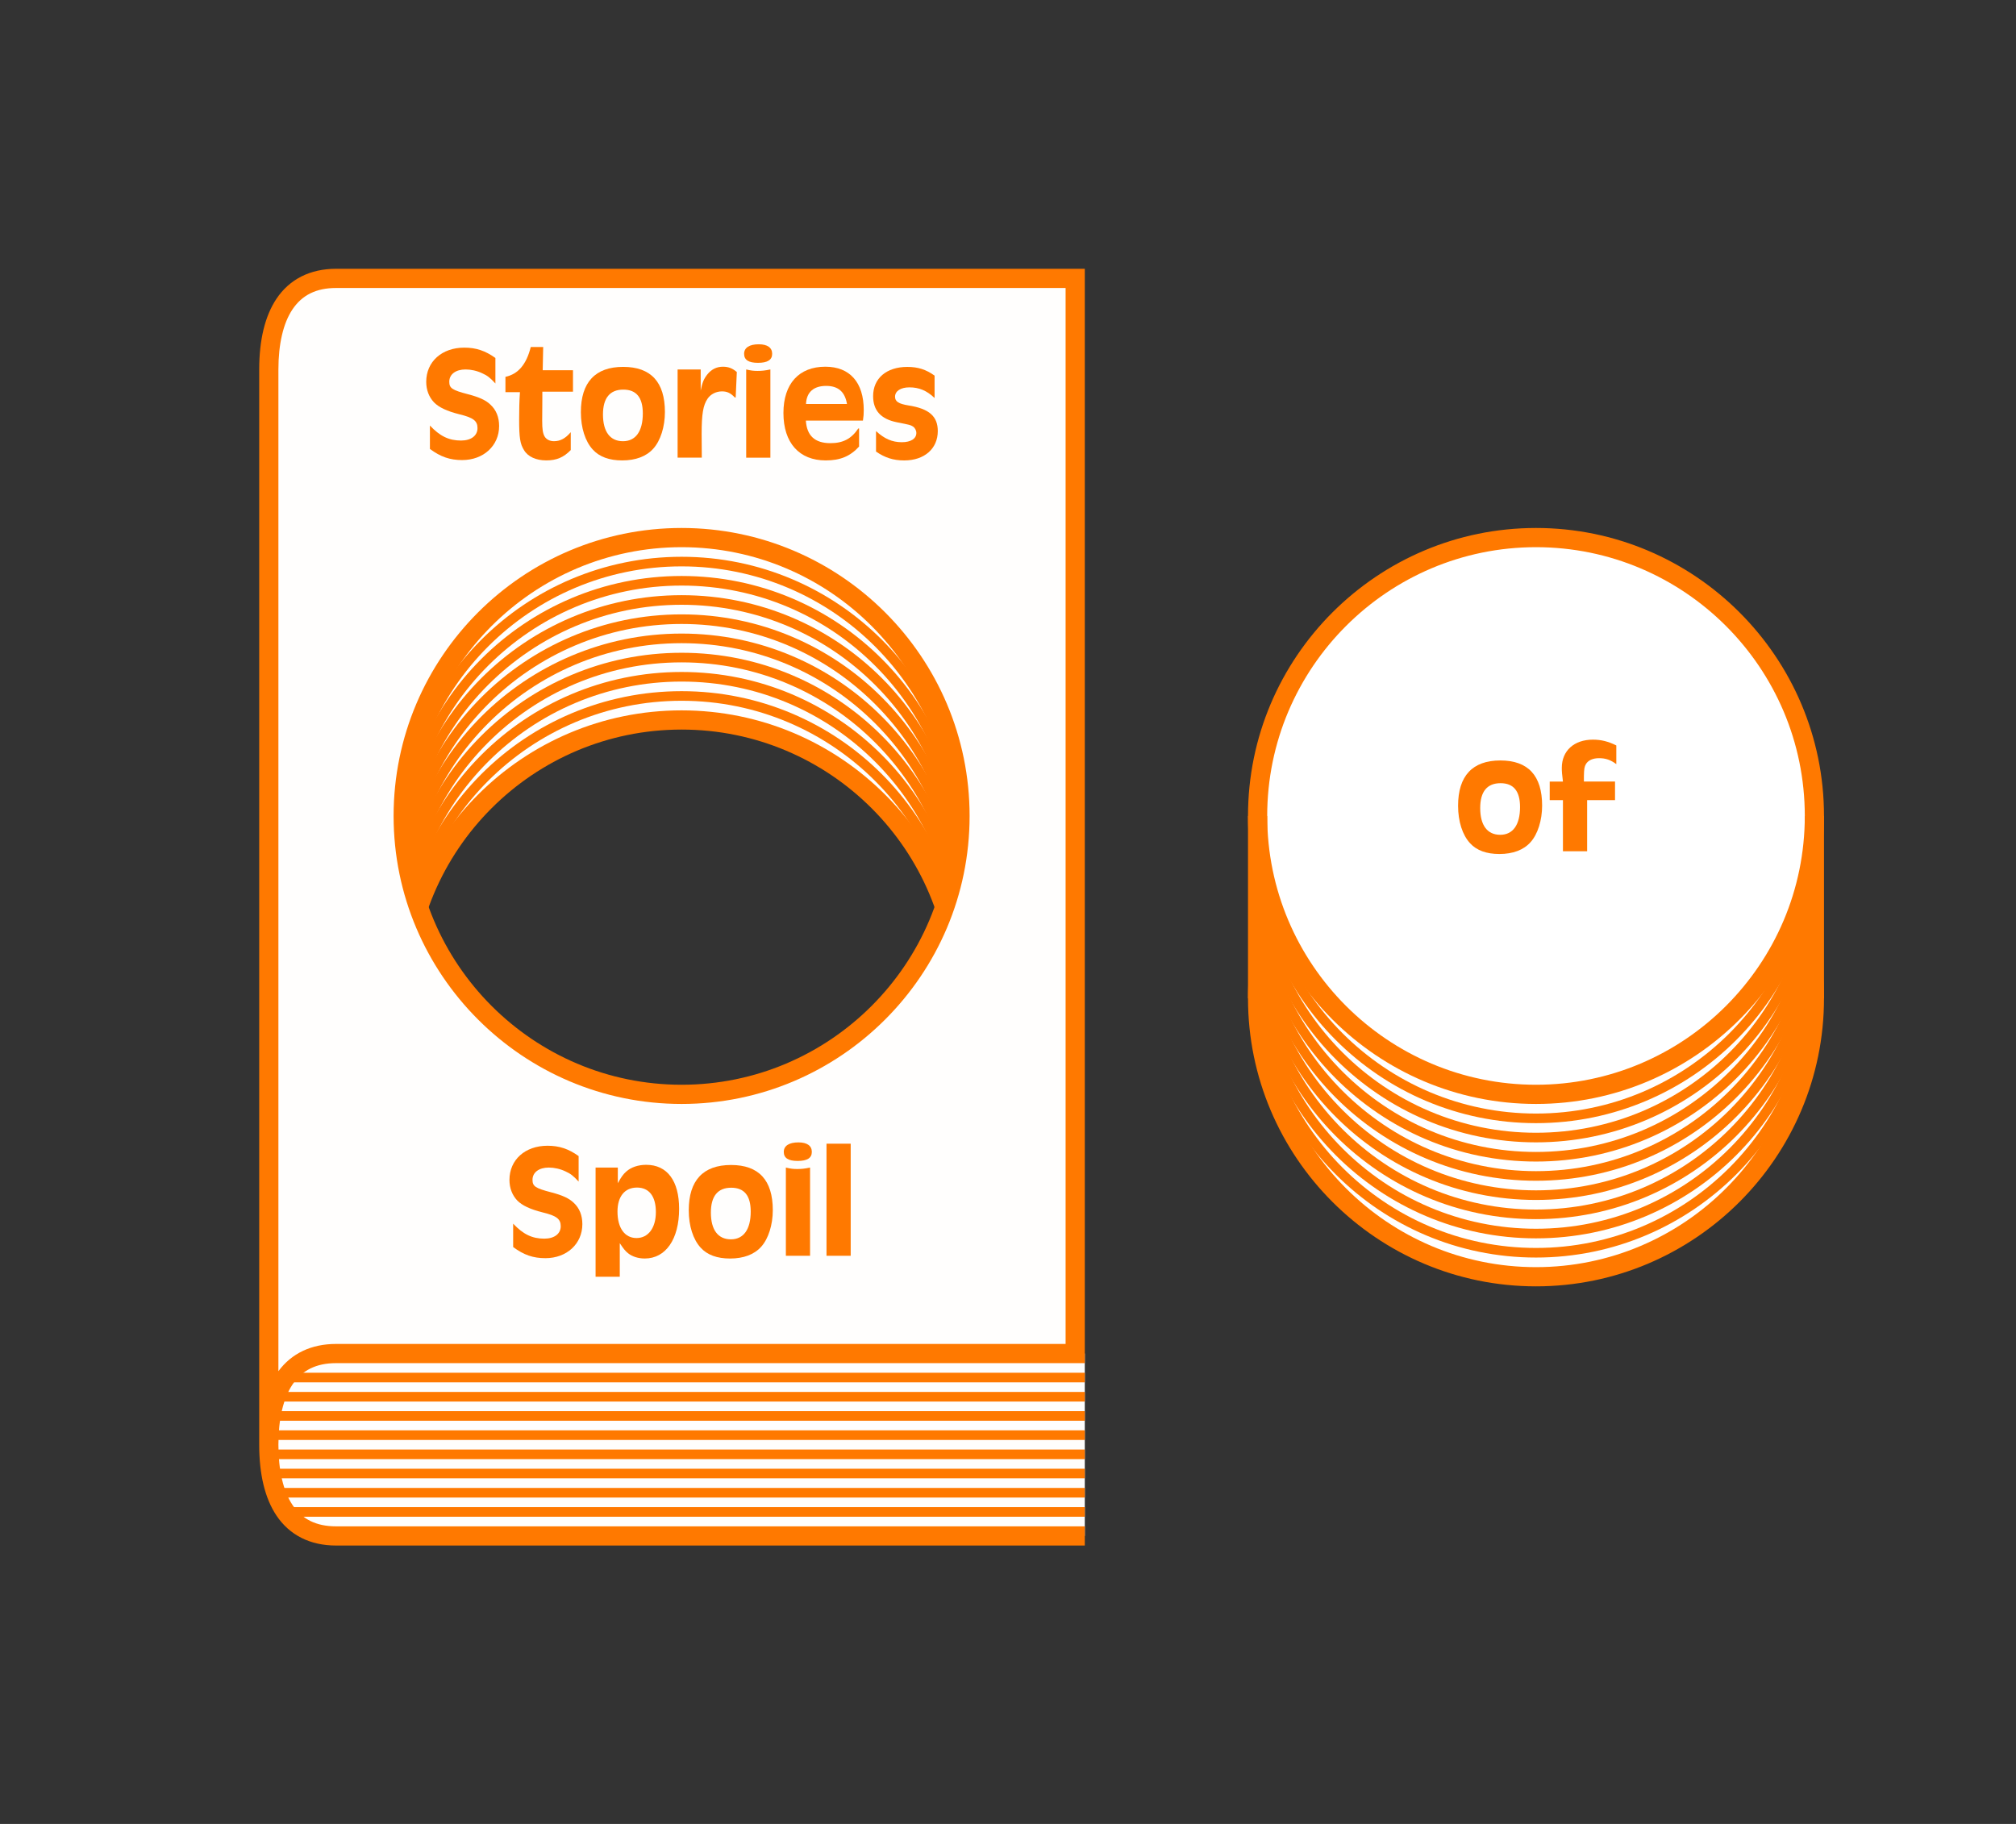 <?xml version="1.0" encoding="utf-8"?>
<!-- Generator: Adobe Illustrator 27.0.1, SVG Export Plug-In . SVG Version: 6.00 Build 0)  -->
<svg version="1.1" id="Layer_1" xmlns="http://www.w3.org/2000/svg" xmlns:xlink="http://www.w3.org/1999/xlink" x="0px" y="0px"
	 viewBox="0 0 1050 950" style="enable-background:new 0 0 1050 950;" xml:space="preserve">
<rect x="0" y="0" width="1050" height="950" fill="#333333" stroke="none"/>
<style type="text/css">
	.st0{fill:#FFFFFF;}
	.st1{fill:none;stroke:#FF7900;stroke-width:10;stroke-miterlimit:10;}
	.st2{fill:none;stroke:#FF7900;stroke-width:5;stroke-miterlimit:10;}
	.st3{fill:#FFFEFD;}
	.st4{fill:#FF7900;}
</style>
<path class="st0" d="M355,375c63.44,0,117.36,40.75,137.03,97.5c5.16-14.88,7.97-30.86,7.97-47.5c0-80.08-64.92-145-145-145
	s-145,64.92-145,145c0,16.64,2.81,32.62,7.97,47.5C237.64,415.75,291.56,375,355,375z"/>
<circle class="st1" cx="355" cy="520" r="145"/>
<circle class="st2" cx="355" cy="437.5" r="145"/>
<circle class="st2" cx="355" cy="447.5" r="145"/>
<circle class="st2" cx="355" cy="457.5" r="145"/>
<circle class="st2" cx="355" cy="467.5" r="145"/>
<circle class="st2" cx="355" cy="477.5" r="145"/>
<circle class="st2" cx="355" cy="487.5" r="145"/>
<circle class="st2" cx="355" cy="497.5" r="145"/>
<circle class="st2" cx="355" cy="507.5" r="145"/>
<path class="st3" d="M560,705V145H175c-25,0-35,20-35,47.5v560c0,27.5,10,47.5,35,47.5h390v-95H560z M355,280
	c80.08,0,145,64.92,145,145s-64.92,145-145,145s-145-64.92-145-145S274.92,280,355,280z"/>
<g>
	<circle class="st0" cx="800" cy="520" r="145"/>
	<path class="st4" d="M800,670c-82.71,0-150-67.29-150-150s67.29-150,150-150s150,67.29,150,150S882.71,670,800,670z M800,380
		c-77.2,0-140,62.8-140,140s62.8,140,140,140s140-62.8,140-140S877.2,380,800,380z"/>
</g>
<g>
	<path class="st4" d="M800,585c-81.33,0-147.5-66.17-147.5-147.5S718.67,290,800,290s147.5,66.17,147.5,147.5S881.33,585,800,585z
		 M800,295c-78.58,0-142.5,63.93-142.5,142.5c0,78.58,63.92,142.5,142.5,142.5s142.5-63.92,142.5-142.5
		C942.5,358.93,878.58,295,800,295z"/>
</g>
<g>
	<path class="st4" d="M800,595c-81.33,0-147.5-66.17-147.5-147.5S718.67,300,800,300s147.5,66.17,147.5,147.5S881.33,595,800,595z
		 M800,305c-78.58,0-142.5,63.93-142.5,142.5c0,78.58,63.92,142.5,142.5,142.5s142.5-63.92,142.5-142.5
		C942.5,368.93,878.58,305,800,305z"/>
</g>
<g>
	<path class="st4" d="M800,605c-81.33,0-147.5-66.17-147.5-147.5S718.67,310,800,310s147.5,66.17,147.5,147.5S881.33,605,800,605z
		 M800,315c-78.58,0-142.5,63.93-142.5,142.5c0,78.58,63.92,142.5,142.5,142.5s142.5-63.92,142.5-142.5
		C942.5,378.93,878.58,315,800,315z"/>
</g>
<g>
	<path class="st4" d="M800,615c-81.33,0-147.5-66.17-147.5-147.5S718.67,320,800,320s147.5,66.17,147.5,147.5S881.33,615,800,615z
		 M800,325c-78.58,0-142.5,63.93-142.5,142.5c0,78.58,63.92,142.5,142.5,142.5s142.5-63.92,142.5-142.5
		C942.5,388.93,878.58,325,800,325z"/>
</g>
<g>
	<path class="st4" d="M800,625c-81.33,0-147.5-66.17-147.5-147.5S718.67,330,800,330s147.5,66.17,147.5,147.5S881.33,625,800,625z
		 M800,335c-78.58,0-142.5,63.93-142.5,142.5c0,78.58,63.92,142.5,142.5,142.5s142.5-63.92,142.5-142.5
		C942.5,398.93,878.58,335,800,335z"/>
</g>
<g>
	<path class="st4" d="M800,635c-81.33,0-147.5-66.17-147.5-147.5S718.67,340,800,340s147.5,66.17,147.5,147.5S881.33,635,800,635z
		 M800,345c-78.58,0-142.5,63.93-142.5,142.5c0,78.58,63.92,142.5,142.5,142.5s142.5-63.92,142.5-142.5
		C942.5,408.93,878.58,345,800,345z"/>
</g>
<g>
	<path class="st4" d="M800,645c-81.33,0-147.5-66.17-147.5-147.5S718.67,350,800,350s147.5,66.17,147.5,147.5S881.33,645,800,645z
		 M800,355c-78.58,0-142.5,63.93-142.5,142.5c0,78.58,63.92,142.5,142.5,142.5s142.5-63.92,142.5-142.5
		C942.5,418.93,878.58,355,800,355z"/>
</g>
<g>
	<path class="st4" d="M800,655c-81.33,0-147.5-66.17-147.5-147.5S718.67,360,800,360s147.5,66.17,147.5,147.5S881.33,655,800,655z
		 M800,365c-78.58,0-142.5,63.93-142.5,142.5c0,78.58,63.92,142.5,142.5,142.5s142.5-63.92,142.5-142.5
		C942.5,428.93,878.58,365,800,365z"/>
</g>
<g>
	<g>
		<path class="st4" d="M258.02,199.74c-2.77-3.02-4.2-4.12-6.8-5.29c-2.77-1.34-5.96-2.02-8.74-2.02c-5.12,0-8.48,2.52-8.48,6.38
			c0,3.36,1.43,4.37,9.83,6.55c5.8,1.51,9.24,3.11,11.59,5.38c3.02,2.77,4.54,6.55,4.54,11.17c0,10.25-8.15,17.72-19.24,17.72
			c-6.38,0-11.26-1.68-16.8-5.8v-12.18c5.21,5.54,9.91,7.81,16.21,7.81c5.21,0,8.57-2.52,8.57-6.47c0-3.78-2.18-5.46-9.49-7.22
			c-6.38-1.6-10.67-3.61-13.19-6.22c-2.6-2.77-4.03-6.47-4.03-10.67c0-10.5,8.15-17.81,19.82-17.81c6.13,0,10.92,1.6,16.21,5.38
			V199.74z"/>
	</g>
	<g>
		<path class="st4" d="M298.43,192.85v11.17h-15.96v3.78l-0.08,11.34c0,4.45,0.34,6.47,1.18,8.06c0.92,1.68,2.77,2.6,4.96,2.6
			c3.28,0,5.96-1.43,8.74-4.7v9.32c-3.78,3.86-7.39,5.38-12.77,5.38c-5.29,0-9.58-1.93-11.59-5.38c-2.02-3.19-2.52-6.47-2.52-15.88
			c0-4.87,0.08-9.58,0.42-14.28h-7.56v-7.98c6.64-1.43,10.92-6.47,13.19-15.54h6.47l-0.25,12.1H298.43z"/>
	</g>
	<g>
		<path class="st4" d="M346.31,214.61c0,7.64-2.27,14.87-6.05,19.07c-3.61,4.03-9.16,6.13-16.21,6.13c-6.72,0-11.84-1.85-15.29-5.63
			c-3.95-4.28-6.22-11.34-6.22-19.49c0-15.54,7.48-23.6,22.01-23.6C339,191.09,346.31,198.98,346.31,214.61z M314.05,215.87
			c0,8.99,3.7,13.94,10.42,13.94c6.64,0,10.33-5.21,10.33-14.45c0-8.32-3.36-12.43-10.16-12.43
			C317.66,202.93,314.05,207.3,314.05,215.87z"/>
	</g>
	<g>
		<path class="st4" d="M352.94,192.43h12.01v11c0.84-4.2,1.6-6.05,3.44-8.4c2.18-2.69,4.87-4.03,8.15-4.03
			c2.86,0,4.96,0.84,7.22,2.77l-0.59,13.27h-0.42c-2.27-2.35-4.03-3.19-6.72-3.19c-3.02,0-5.88,1.43-7.48,3.78
			c-2.35,3.44-3.11,7.98-3.11,18.48c0,2.86,0,5.96,0.08,12.26h-12.6V192.43z"/>
	</g>
	<g>
		<path class="st4" d="M402.17,184.28c0,3.19-2.44,4.7-7.39,4.7c-4.87,0-7.22-1.51-7.22-4.7s2.77-4.96,7.64-4.96
			C399.73,179.33,402.17,181.09,402.17,184.28z M388.64,192.43c2.44,0.59,3.86,0.76,5.96,0.76c2.02,0,3.86-0.17,6.64-0.76v45.95
			h-12.6V192.43z"/>
	</g>
	<g>
		<path class="st4" d="M419.72,219.06c0.5,7.9,4.7,11.76,12.77,11.76c6.64,0,10.92-2.27,14.53-7.64h0.42v9.41
			c-4.7,5.12-9.83,7.22-17.39,7.22c-13.78,0-22.01-9.16-22.01-24.7c0-15.2,8.06-24.11,21.84-24.11c12.77,0,19.99,8.23,19.99,22.6
			c0,2.02-0.08,3.19-0.42,5.46H419.72z M441.14,210.41c-1.09-6.38-4.62-9.41-10.84-9.41c-6.55,0-10.25,3.28-10.5,9.41H441.14z"/>
	</g>
	<g>
		<path class="st4" d="M486.75,207.3c-4.03-3.86-8.06-5.54-13.1-5.54c-4.54,0-7.48,1.93-7.48,4.87c0,2.52,1.85,3.7,6.97,4.54
			c10.75,1.68,15.29,5.63,15.29,13.36c0,9.16-6.97,15.29-17.47,15.29c-5.71,0-10.08-1.43-14.7-4.62v-10.67
			c4.37,4.03,8.4,5.8,13.44,5.8c4.7,0,7.56-1.85,7.56-4.79c0-1.43-0.76-2.77-1.85-3.44c-1.26-0.76-1.26-0.76-8.4-2.18
			c-8.23-1.68-12.26-6.13-12.26-13.61c0-9.24,6.97-15.2,17.81-15.2c5.54,0,9.74,1.34,14.2,4.54V207.3z"/>
	</g>
	<g>
		<path class="st4" d="M301.37,615.44c-2.77-3.02-4.2-4.12-6.8-5.29c-2.77-1.34-5.96-2.02-8.74-2.02c-5.12,0-8.48,2.52-8.48,6.38
			c0,3.36,1.43,4.37,9.83,6.55c5.8,1.51,9.24,3.11,11.59,5.38c3.02,2.77,4.54,6.55,4.54,11.17c0,10.25-8.15,17.72-19.24,17.72
			c-6.38,0-11.26-1.68-16.8-5.8v-12.18c5.21,5.54,9.91,7.81,16.21,7.81c5.21,0,8.57-2.52,8.57-6.47c0-3.78-2.18-5.46-9.49-7.22
			c-6.38-1.6-10.67-3.61-13.19-6.22c-2.6-2.77-4.03-6.47-4.03-10.67c0-10.5,8.15-17.81,19.82-17.81c6.13,0,10.92,1.6,16.21,5.38
			V615.44z"/>
	</g>
	<g>
		<path class="st4" d="M310.19,608.13h11.59v8.15c1.85-3.36,2.77-4.62,4.37-6.05c2.52-2.27,6.22-3.53,10.42-3.53
			c10.92,0,17.14,8.32,17.14,22.93c0,15.79-6.97,25.87-17.89,25.87c-3.44,0-6.55-1.01-8.74-2.77c-1.34-1.09-2.27-2.18-4.28-5.21V665
			h-12.6V608.13z M321.61,631.06c0,8.57,3.78,13.78,9.91,13.78s10.08-5.29,10.08-13.52c0-8.23-3.53-12.77-9.83-12.77
			C325.39,618.55,321.61,623.17,321.61,631.06z"/>
	</g>
	<g>
		<path class="st4" d="M402.5,630.31c0,7.64-2.27,14.87-6.05,19.07c-3.61,4.03-9.16,6.13-16.21,6.13c-6.72,0-11.84-1.85-15.29-5.63
			c-3.95-4.28-6.22-11.34-6.22-19.49c0-15.54,7.48-23.6,22.01-23.6C395.19,606.79,402.5,614.68,402.5,630.31z M370.25,631.57
			c0,8.99,3.7,13.94,10.42,13.94c6.64,0,10.33-5.21,10.33-14.45c0-8.32-3.36-12.43-10.16-12.43
			C373.86,618.63,370.25,623,370.25,631.57z"/>
	</g>
	<g>
		<path class="st4" d="M422.83,599.98c0,3.19-2.44,4.7-7.39,4.7c-4.87,0-7.22-1.51-7.22-4.7s2.77-4.96,7.64-4.96
			C420.39,595.03,422.83,596.79,422.83,599.98z M409.31,608.13c2.44,0.59,3.86,0.76,5.96,0.76c2.02,0,3.86-0.17,6.64-0.76v45.95
			h-12.6V608.13z"/>
	</g>
	<g>
		<path class="st4" d="M430.47,595.7h12.6v58.38h-12.6V595.7z"/>
	</g>
</g>
<g>
	<rect x="145" y="725" class="st4" width="420" height="5"/>
</g>
<g>
	<rect x="145" y="735" class="st4" width="420" height="5"/>
</g>
<g>
	<rect x="150" y="715" class="st4" width="415" height="5"/>
</g>
<g>
	<rect x="140" y="745" class="st4" width="425" height="5"/>
</g>
<g>
	<rect x="140" y="755" class="st4" width="425" height="5"/>
</g>
<g>
	<rect x="145" y="765" class="st4" width="420" height="5"/>
</g>
<g>
	<rect x="145" y="775" class="st4" width="420" height="5"/>
</g>
<g>
	<rect x="145" y="785" class="st4" width="420" height="5"/>
</g>
<g>
	<path class="st4" d="M355,575c-82.71,0-150-67.29-150-150c0-82.71,67.29-150,150-150s150,67.29,150,150
		C505,507.71,437.71,575,355,575z M355,285c-77.2,0-140,62.8-140,140s62.8,140,140,140s140-62.8,140-140S432.2,285,355,285z"/>
</g>
<g>
	<circle class="st0" cx="800" cy="425" r="145"/>
	<path class="st4" d="M800,575c-82.71,0-150-67.29-150-150c0-82.71,67.29-150,150-150s150,67.29,150,150
		C950,507.71,882.71,575,800,575z M800,285c-77.2,0-140,62.8-140,140s62.8,140,140,140s140-62.8,140-140S877.2,285,800,285z"/>
</g>
<g>
	<g>
		<path class="st4" d="M803.19,419.61c0,7.64-2.27,14.87-6.05,19.07c-3.61,4.03-9.16,6.13-16.21,6.13c-6.72,0-11.84-1.85-15.29-5.63
			c-3.95-4.28-6.22-11.34-6.22-19.49c0-15.54,7.48-23.6,22.01-23.6C795.88,396.09,803.19,403.98,803.19,419.61z M770.94,420.87
			c0,8.99,3.7,13.94,10.42,13.94c6.64,0,10.33-5.21,10.33-14.45c0-8.32-3.36-12.43-10.16-12.43
			C774.55,407.93,770.94,412.3,770.94,420.87z"/>
	</g>
	<g>
		<path class="st4" d="M841.16,407.09v9.66h-14.53v26.63h-12.6v-26.63h-6.89v-9.66h6.89c-0.5-3.95-0.59-5.29-0.59-7.14
			c0-8.9,6.38-14.7,16.21-14.7c4.28,0,7.98,0.92,12.18,3.02v9.74c-3.02-2.27-5.63-3.11-8.99-3.11c-3.19,0-5.63,1.09-6.8,3.02
			c-0.84,1.43-1.01,2.52-1.09,6.38v2.77H841.16z"/>
	</g>
</g>
<g>
	<rect x="650" y="425" class="st4" width="10" height="95"/>
</g>
<g>
	<rect x="940" y="425" class="st4" width="10" height="95"/>
</g>
<g>
	<path class="st4" d="M565,805H175c-13.47,0-24.2-5.42-31.04-15.66c-5.95-8.92-8.96-21.32-8.96-36.84v-560
		c0-15.52,3.02-27.91,8.96-36.84C150.8,145.42,161.53,140,175,140h390v570H175c-10.26,0-17.69,3.67-22.71,11.21
		c-4.77,7.15-7.29,17.97-7.29,31.29s2.52,24.14,7.29,31.29C157.31,791.33,164.74,795,175,795h390V805z M175,150
		c-10.26,0-17.69,3.67-22.71,11.21c-4.77,7.15-7.29,17.97-7.29,31.29v521.69c6.86-9.29,17.19-14.19,30-14.19h380V150H175z"/>
</g>
</svg>
